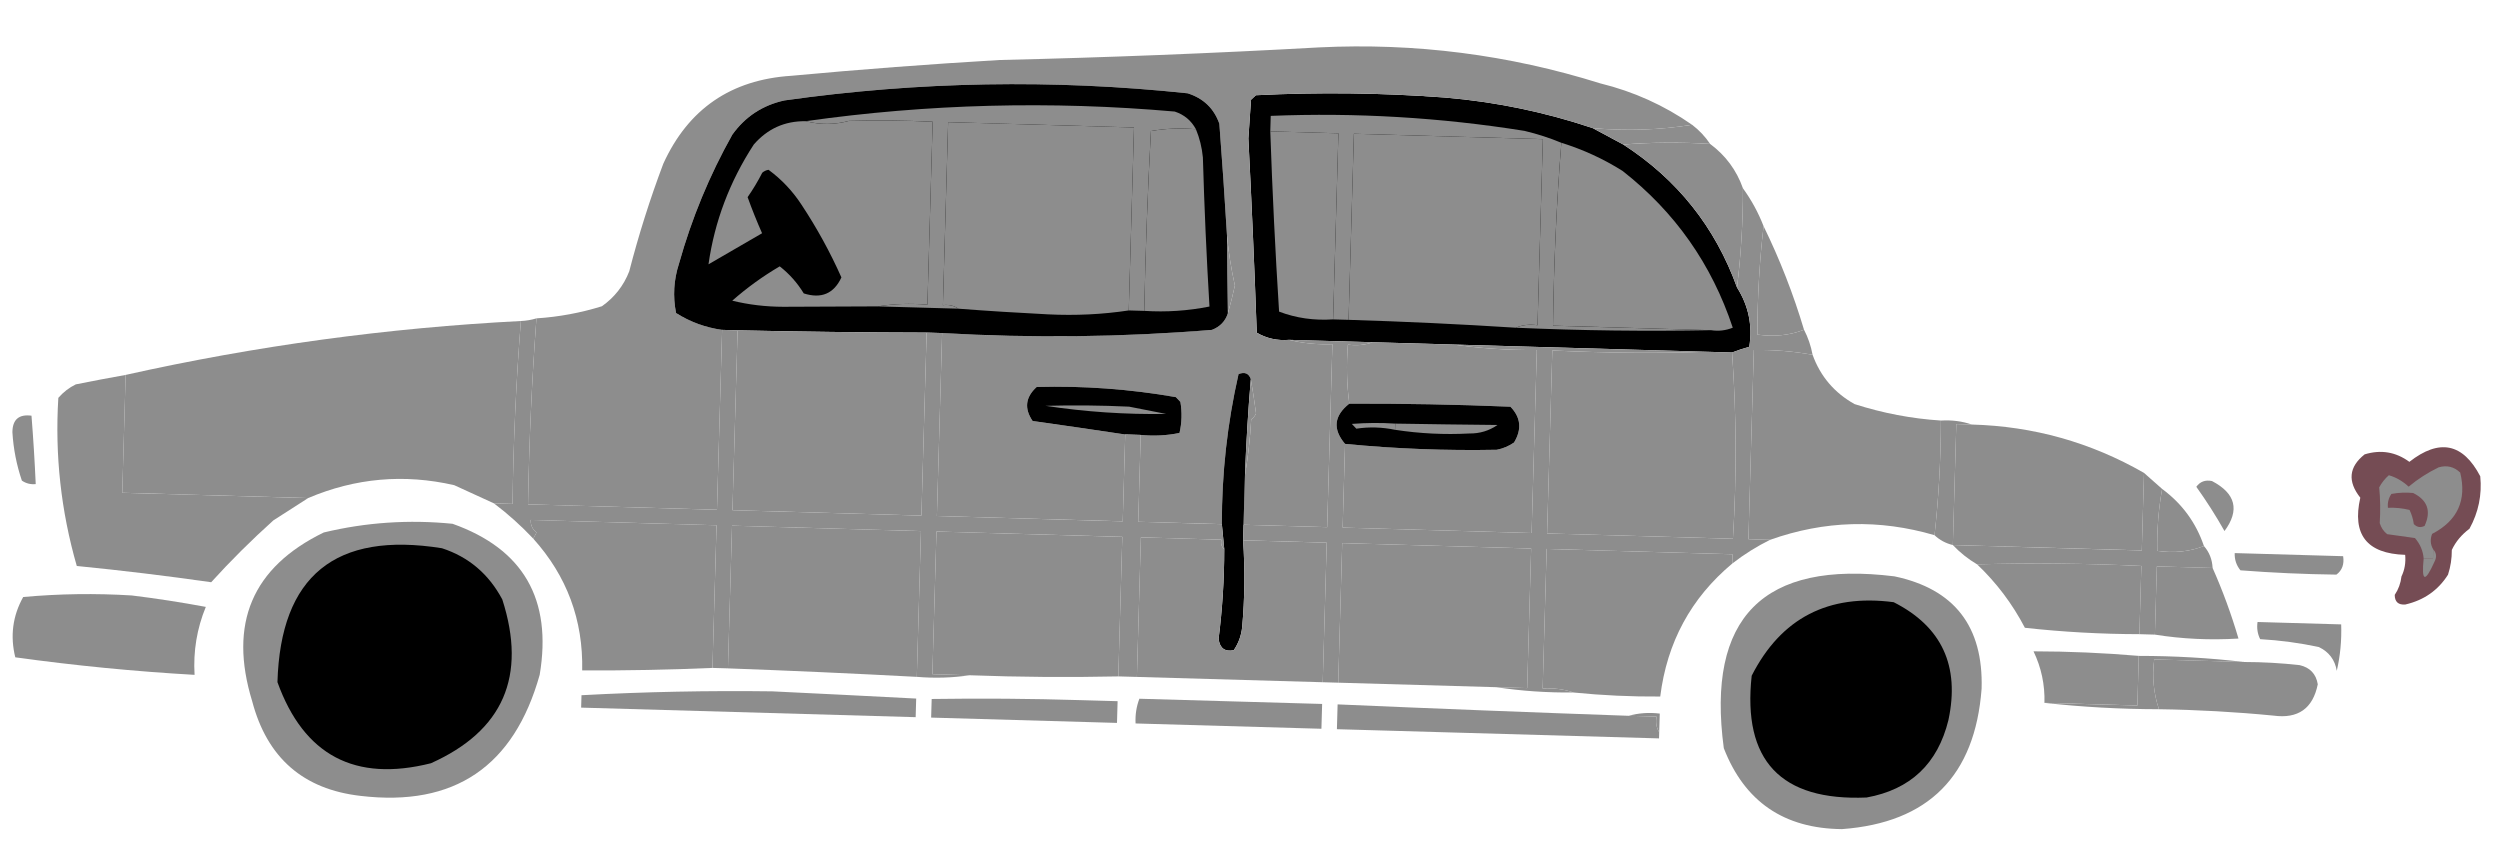 <svg width="204" height="70" viewBox="0 0 204 70" fill="none" xmlns="http://www.w3.org/2000/svg">
<g id="Group 2494">
<g id="Group">
<path id="Vector" fill-rule="evenodd" clip-rule="evenodd" d="M105.193 27.732C107.467 27.797 109.742 27.862 112.017 27.927C114.208 27.989 116.398 28.052 118.588 28.114C125.497 28.311 132.406 28.509 139.314 28.706C139.988 28.725 140.662 28.744 141.336 28.764C141.775 28.593 142.244 28.437 142.741 28.297C143.016 26.561 142.683 24.948 141.74 23.456C139.961 18.528 136.868 14.64 132.461 11.794C131.614 11.34 130.784 10.894 129.97 10.457C126.055 9.14 122.032 8.308 117.899 7.959C112.756 7.574 107.614 7.512 102.474 7.772C102.344 7.895 102.214 8.018 102.084 8.141C102.012 9.194 101.94 10.247 101.867 11.301C102.138 16.583 102.367 21.866 102.553 27.15C103.36 27.619 104.24 27.813 105.193 27.732Z" fill="black"/>
</g>
<g id="Group_2">
<path id="Vector_2" fill-rule="evenodd" clip-rule="evenodd" d="M138.072 10.18C135.459 10.606 132.758 10.698 129.97 10.456C130.784 10.893 131.614 11.339 132.461 11.793C134.781 11.607 137.143 11.591 139.545 11.742C139.141 11.14 138.65 10.619 138.072 10.18Z" fill="#8D8D8D"/>
</g>
<g id="Group_3">
<path id="Vector_3" fill-rule="evenodd" clip-rule="evenodd" d="M139.545 11.744C137.143 11.593 134.781 11.61 132.461 11.796C136.868 14.641 139.961 18.529 141.74 23.458C142.067 20.811 142.229 18.114 142.224 15.367C141.704 13.892 140.811 12.684 139.545 11.744Z" fill="#8D8D8D"/>
</g>
<g id="Group_4">
<path id="Vector_4" fill-rule="evenodd" clip-rule="evenodd" d="M127.406 11.651C127.013 16.577 126.787 21.552 126.727 26.575C131.024 26.698 135.32 26.82 139.617 26.943C140.228 27.038 140.82 26.971 141.394 26.74C139.678 21.563 136.68 17.299 132.4 13.947C130.834 12.962 129.169 12.197 127.406 11.651Z" fill="#8D8D8D"/>
</g>
<g id="Group_5">
<path id="Vector_5" fill-rule="evenodd" clip-rule="evenodd" d="M110.045 26.099C114.596 26.237 119.144 26.451 123.687 26.742C124.226 26.512 124.819 26.445 125.463 26.54C125.608 21.478 125.752 16.417 125.897 11.355C120.757 11.209 115.618 11.062 110.479 10.915C110.334 15.977 110.19 21.038 110.045 26.099Z" fill="#8D8D8D"/>
</g>
<g id="Group_6">
<path id="Vector_6" fill-rule="evenodd" clip-rule="evenodd" d="M103.655 10.718C103.824 15.628 104.063 20.531 104.373 25.428C105.758 25.956 107.228 26.166 108.782 26.061C108.926 21 109.071 15.938 109.215 10.877C107.362 10.824 105.508 10.771 103.655 10.718Z" fill="#8D8D8D"/>
</g>
<g id="Group_7">
<path id="Vector_7" fill-rule="evenodd" clip-rule="evenodd" d="M103.655 10.72C105.508 10.773 107.362 10.826 109.215 10.879C109.071 15.94 108.926 21.002 108.782 26.063C109.203 26.075 109.624 26.087 110.045 26.099C110.19 21.038 110.334 15.976 110.479 10.915C115.618 11.062 120.757 11.208 125.897 11.355C125.752 16.416 125.608 21.478 125.463 26.539C124.819 26.444 124.226 26.512 123.687 26.742C129.036 26.978 134.346 27.045 139.617 26.943C135.32 26.82 131.024 26.698 126.727 26.575C126.787 21.552 127.013 16.577 127.406 11.652C126.458 11.256 125.456 10.932 124.398 10.679C117.536 9.584 110.633 9.176 103.691 9.455C103.679 9.877 103.667 10.298 103.655 10.72Z" fill="#8D8D8D"/>
</g>
<g id="Group_8">
<path id="Vector_8" fill-rule="evenodd" clip-rule="evenodd" d="M143.907 18.454C143.572 21.354 143.404 24.304 143.401 27.304C144.773 27.497 146.041 27.364 147.207 26.906C146.336 23.989 145.236 21.171 143.907 18.454Z" fill="#8D8D8D"/>
</g>
<g id="Group_9">
<path id="Vector_9" fill-rule="evenodd" clip-rule="evenodd" d="M144.441 44.049C148.873 42.473 153.345 42.348 157.858 43.672C158.198 40.603 158.371 37.484 158.378 34.316C155.987 34.163 153.639 33.715 151.334 32.975C149.688 32.056 148.546 30.715 147.907 28.951C146.336 28.664 144.738 28.534 143.112 28.561C142.966 33.707 142.819 38.853 142.672 43.998C143.261 44.015 143.851 44.032 144.441 44.049Z" fill="#8D8D8D"/>
</g>
<g id="Group_10">
<path id="Vector_10" fill-rule="evenodd" clip-rule="evenodd" d="M43.774 25.978C43.403 30.957 43.174 36.016 43.088 41.155C48.227 41.302 53.367 41.449 58.506 41.595C58.645 36.703 58.785 31.81 58.925 26.917C57.573 26.729 56.322 26.271 55.169 25.544C54.896 24.183 54.977 22.835 55.411 21.498C56.445 17.813 57.894 14.309 59.759 10.985C60.815 9.515 62.233 8.584 64.012 8.194C74.961 6.645 85.928 6.451 96.913 7.614C98.198 8.02 99.059 8.847 99.499 10.093C99.731 13.136 99.94 16.181 100.123 19.229C100.248 20.568 100.462 21.925 100.766 23.3C100.594 24.09 100.404 24.845 100.195 25.563C99.986 26.213 99.551 26.665 98.892 26.919C91.564 27.515 84.226 27.602 76.877 27.177C76.735 32.154 76.593 37.131 76.451 42.108C81.506 42.252 86.561 42.396 91.616 42.541C91.683 40.179 91.751 37.817 91.818 35.455C89.326 35.079 86.806 34.711 84.261 34.352C83.565 33.334 83.676 32.408 84.593 31.576C88.408 31.471 92.195 31.748 95.953 32.407C96.075 32.537 96.198 32.667 96.321 32.797C96.465 33.645 96.441 34.489 96.249 35.328C95.214 35.542 94.158 35.597 93.082 35.491C93.015 37.853 92.947 40.215 92.88 42.577C95.154 42.642 97.429 42.706 99.704 42.772C99.697 38.625 100.151 34.544 101.065 30.527C101.568 30.327 101.901 30.463 102.066 30.935C102.225 31.834 102.366 32.767 102.492 33.733C102.408 33.935 102.277 34.101 102.098 34.228C102.01 35.791 101.84 37.306 101.589 38.773C101.55 40.123 101.512 41.472 101.473 42.822C103.748 42.887 106.023 42.952 108.297 43.017C108.44 38.04 108.582 33.063 108.724 28.086C107.492 28.131 106.315 28.014 105.192 27.732C104.24 27.813 103.36 27.619 102.553 27.15C102.366 21.866 102.138 16.583 101.867 11.301C101.94 10.247 102.012 9.194 102.084 8.141C102.214 8.018 102.344 7.895 102.474 7.772C107.614 7.512 112.755 7.574 117.899 7.959C122.032 8.308 126.055 9.14 129.969 10.457C132.758 10.699 135.459 10.607 138.072 10.181C135.796 8.595 133.298 7.468 130.58 6.802C123.116 4.463 115.471 3.485 107.644 3.867C98.956 4.352 90.261 4.695 81.561 4.896C75.892 5.23 70.23 5.659 64.576 6.184C59.644 6.501 56.161 8.893 54.126 13.357C53.042 16.233 52.115 19.162 51.346 22.142C50.888 23.314 50.145 24.264 49.114 24.991C47.372 25.532 45.592 25.861 43.774 25.978Z" fill="#8D8D8D"/>
</g>
<g id="Group_11">
<path id="Vector_11" fill-rule="evenodd" clip-rule="evenodd" d="M100.123 19.228C100.134 21.34 100.158 23.451 100.195 25.562C100.404 24.844 100.594 24.089 100.766 23.299C100.462 21.924 100.247 20.567 100.123 19.228Z" fill="#8D8D8D"/>
</g>
<g id="Group_12">
<path id="Vector_12" fill-rule="evenodd" clip-rule="evenodd" d="M58.925 26.918C59.346 26.93 59.767 26.942 60.188 26.954C65.329 27.068 70.471 27.131 75.613 27.141C76.035 27.153 76.456 27.165 76.877 27.177C84.226 27.602 91.564 27.516 98.892 26.919C99.551 26.666 99.986 26.214 100.195 25.564C100.158 23.453 100.134 21.341 100.123 19.23C99.94 16.181 99.731 13.136 99.499 10.094C99.059 8.847 98.198 8.021 96.913 7.614C85.928 6.452 74.961 6.645 64.012 8.195C62.233 8.585 60.815 9.515 59.759 10.986C57.894 14.309 56.445 17.814 55.411 21.499C54.977 22.835 54.896 24.184 55.169 25.545C56.321 26.272 57.573 26.73 58.925 26.918Z" fill="black"/>
</g>
<g id="Group_13">
<path id="Vector_13" fill-rule="evenodd" clip-rule="evenodd" d="M65.735 9.89C64.037 9.868 62.628 10.504 61.507 11.795C59.542 14.815 58.31 18.073 57.813 21.568C59.27 20.723 60.728 19.878 62.185 19.033C61.758 18.067 61.364 17.085 61.005 16.087C61.443 15.462 61.841 14.798 62.2 14.095C62.345 13.967 62.516 13.887 62.713 13.856C63.783 14.643 64.683 15.598 65.413 16.719C66.659 18.604 67.741 20.576 68.659 22.637C68.043 23.964 67.019 24.399 65.587 23.942C65.068 23.089 64.415 22.352 63.626 21.734C62.247 22.542 60.956 23.476 59.752 24.536C61.091 24.864 62.477 25.03 63.911 25.034C66.484 25.026 69.056 25.015 71.627 25.001C72.934 24.788 74.284 24.743 75.678 24.864C75.821 19.887 75.963 14.91 76.105 9.933C73.83 9.826 71.554 9.803 69.277 9.864C68.121 10.183 66.94 10.191 65.735 9.89Z" fill="#8D8D8D"/>
</g>
<g id="Group_14">
<path id="Vector_14" fill-rule="evenodd" clip-rule="evenodd" d="M78.199 25.189C80.636 25.375 83.078 25.529 85.521 25.651C87.766 25.762 89.961 25.656 92.107 25.332C92.249 20.355 92.391 15.378 92.534 10.401C87.479 10.257 82.424 10.113 77.368 9.968C77.226 14.945 77.084 19.922 76.942 24.899C77.428 24.841 77.847 24.938 78.199 25.189Z" fill="#8D8D8D"/>
</g>
<g id="Group_15">
<path id="Vector_15" fill-rule="evenodd" clip-rule="evenodd" d="M97.588 10.545C96.345 10.432 95.121 10.482 93.916 10.693C93.65 15.581 93.468 20.473 93.371 25.367C95.164 25.482 96.938 25.363 98.693 25.013C98.451 20.96 98.272 16.903 98.155 12.84C98.078 12.039 97.889 11.273 97.588 10.545Z" fill="#8D8D8D"/>
</g>
<g id="Group_16">
<path id="Vector_16" fill-rule="evenodd" clip-rule="evenodd" d="M65.735 9.889C66.94 10.191 68.121 10.182 69.277 9.864C71.554 9.802 73.83 9.825 76.105 9.932C75.963 14.909 75.821 19.886 75.678 24.863C74.284 24.742 72.934 24.788 71.627 25.001C73.818 25.063 76.008 25.126 78.199 25.188C77.847 24.937 77.428 24.841 76.942 24.899C77.084 19.922 77.226 14.945 77.368 9.968C82.424 10.113 87.479 10.257 92.534 10.401C92.391 15.378 92.249 20.355 92.107 25.332C92.529 25.344 92.95 25.356 93.371 25.368C93.469 20.474 93.65 15.582 93.916 10.694C95.121 10.483 96.345 10.433 97.589 10.546C97.205 9.836 96.629 9.355 95.859 9.103C85.744 8.215 75.702 8.477 65.735 9.889Z" fill="#8D8D8D"/>
</g>
<g id="Group_17">
<path id="Vector_17" fill-rule="evenodd" clip-rule="evenodd" d="M42.503 26.194C31.624 26.754 20.873 28.22 10.252 30.592C10.161 33.798 10.069 37.003 9.978 40.209C15.033 40.353 20.088 40.498 25.143 40.642C29 39.004 32.973 38.653 37.062 39.589C38.157 40.092 39.239 40.588 40.308 41.075C40.813 41.089 41.319 41.104 41.824 41.118C41.886 36.119 42.112 31.145 42.503 26.194Z" fill="#8D8D8D"/>
</g>
<g id="Group_18">
<path id="Vector_18" fill-rule="evenodd" clip-rule="evenodd" d="M99.704 42.772C99.769 43.449 99.834 44.126 99.899 44.803C99.9 47.26 99.746 49.704 99.437 52.135C99.536 52.896 99.949 53.203 100.675 53.057C101.059 52.494 101.288 51.867 101.361 51.177C101.572 48.816 101.597 46.453 101.437 44.087C101.449 43.666 101.461 43.244 101.473 42.822C101.512 41.473 101.55 40.123 101.589 38.773C101.686 36.156 101.845 33.544 102.066 30.935C101.901 30.463 101.568 30.327 101.065 30.527C100.151 34.544 99.697 38.625 99.704 42.772Z" fill="black"/>
</g>
<g id="Group_19">
<path id="Vector_19" fill-rule="evenodd" clip-rule="evenodd" d="M91.818 35.454C92.239 35.466 92.66 35.478 93.082 35.49C94.158 35.596 95.214 35.542 96.248 35.328C96.441 34.489 96.465 33.645 96.321 32.797C96.198 32.667 96.075 32.536 95.952 32.406C92.194 31.748 88.408 31.471 84.593 31.576C83.676 32.408 83.565 33.334 84.261 34.352C86.806 34.711 89.325 35.078 91.818 35.454Z" fill="black"/>
</g>
<g id="Group_20">
<path id="Vector_20" fill-rule="evenodd" clip-rule="evenodd" d="M160.899 34.642C160.477 34.63 160.056 34.618 159.635 34.606C159.541 37.896 159.447 41.185 159.353 44.475C164.492 44.622 169.632 44.769 174.771 44.916C174.831 42.807 174.891 40.698 174.952 38.589C170.605 36.095 165.921 34.78 160.899 34.642Z" fill="#8D8D8D"/>
</g>
<g id="Group_21">
<path id="Vector_21" fill-rule="evenodd" clip-rule="evenodd" d="M10.252 30.594C8.903 30.833 7.547 31.09 6.183 31.365C5.638 31.633 5.164 32 4.76 32.464C4.473 37.129 4.975 41.702 6.266 46.184C9.933 46.547 13.588 46.989 17.232 47.51C18.809 45.77 20.502 44.088 22.308 42.462C23.27 41.851 24.215 41.245 25.143 40.644C20.088 40.5 15.033 40.355 9.978 40.211C10.069 37.005 10.161 33.8 10.252 30.594Z" fill="#8D8D8D"/>
</g>
<g id="Group_22">
<path id="Vector_22" fill-rule="evenodd" clip-rule="evenodd" d="M192.955 37.076C191.663 38.1 191.546 39.279 192.601 40.612C191.914 43.624 193.134 45.178 196.262 45.275C196.32 45.925 196.219 46.513 195.959 47.039C195.897 47.589 195.714 48.09 195.41 48.543C195.412 49.111 195.7 49.372 196.273 49.328C197.789 48.98 198.951 48.169 199.757 46.895C199.969 46.243 200.073 45.571 200.068 44.877C200.381 44.206 200.862 43.629 201.508 43.145C202.245 41.806 202.539 40.379 202.389 38.865C200.978 36.163 199.05 35.77 196.605 37.687C195.498 36.875 194.281 36.672 192.955 37.076Z" fill="#754C54"/>
</g>
<g id="Group_23">
<path id="Vector_23" fill-rule="evenodd" clip-rule="evenodd" d="M92.136 33.183C89.861 33.076 87.585 33.053 85.308 33.115C88.581 33.611 91.864 33.831 95.154 33.776C94.111 33.577 93.105 33.379 92.136 33.183Z" fill="#8D8D8D"/>
</g>
<g id="Group_24">
<path id="Vector_24" fill-rule="evenodd" clip-rule="evenodd" d="M197.771 45.572C198.024 45.579 198.277 45.586 198.529 45.593C198.537 45.34 198.544 45.087 198.551 44.834C198.317 44.43 198.286 44.007 198.461 43.565C200.535 42.489 201.299 40.822 200.754 38.565C200.255 38.085 199.669 37.942 198.995 38.135C198.11 38.563 197.294 39.089 196.547 39.711C196.05 39.256 195.51 38.945 194.93 38.779C194.607 39.062 194.345 39.392 194.143 39.769C194.235 40.722 194.249 41.693 194.186 42.683C194.293 43.049 194.495 43.35 194.792 43.587C195.548 43.693 196.304 43.799 197.06 43.905C197.481 44.391 197.718 44.946 197.771 45.572Z" fill="#8D8D8D"/>
</g>
<g id="Group_25">
<path id="Vector_25" fill-rule="evenodd" clip-rule="evenodd" d="M160.899 34.642C160.116 34.372 159.276 34.263 158.379 34.317C158.371 37.485 158.198 40.604 157.858 43.673C158.272 44.067 158.771 44.334 159.353 44.476C159.447 41.186 159.541 37.896 159.635 34.606C160.056 34.618 160.477 34.63 160.899 34.642Z" fill="#8D8D8D"/>
</g>
<g id="Group_26">
<path id="Vector_26" fill-rule="evenodd" clip-rule="evenodd" d="M102.066 30.935C101.845 33.543 101.686 36.156 101.589 38.773C101.84 37.306 102.01 35.791 102.098 34.228C102.277 34.1 102.408 33.935 102.492 33.733C102.367 32.766 102.225 31.834 102.066 30.935Z" fill="#8D8D8D"/>
</g>
<g id="Group_27">
<path id="Vector_27" fill-rule="evenodd" clip-rule="evenodd" d="M196.912 40.228C196.318 40.169 195.727 40.195 195.139 40.304C194.907 40.641 194.812 41.018 194.854 41.435C195.451 41.411 196.039 41.47 196.62 41.612C196.793 41.972 196.909 42.355 196.966 42.762C197.224 43.027 197.518 43.078 197.847 42.914C198.403 41.71 198.091 40.815 196.912 40.228Z" fill="#764D55"/>
</g>
<g id="Group_28">
<path id="Vector_28" fill-rule="evenodd" clip-rule="evenodd" d="M180.498 39.253C179.953 39.14 179.527 39.297 179.219 39.723C180.05 40.885 180.817 42.088 181.519 43.334C182.776 41.628 182.436 40.267 180.498 39.253Z" fill="#8D8D8D"/>
</g>
<g id="Group_29">
<path id="Vector_29" fill-rule="evenodd" clip-rule="evenodd" d="M2.569 33.92C1.54 33.785 1.022 34.234 1.012 35.269C1.093 36.621 1.35 37.937 1.785 39.217C2.121 39.449 2.498 39.544 2.915 39.502C2.833 37.639 2.718 35.778 2.569 33.92Z" fill="#8D8D8D"/>
</g>
<g id="Group_30">
<path id="Vector_30" fill-rule="evenodd" clip-rule="evenodd" d="M176.432 39.898C176.135 41.531 176.002 43.215 176.035 44.952C177.406 45.145 178.675 45.013 179.84 44.554C179.196 42.653 178.06 41.101 176.432 39.898Z" fill="#8D8D8D"/>
</g>
<g id="Group_31">
<path id="Vector_31" fill-rule="evenodd" clip-rule="evenodd" d="M191.2 45.385C188.251 45.3 185.302 45.216 182.353 45.132C182.331 45.659 182.487 46.128 182.819 46.538C185.426 46.739 188.036 46.856 190.651 46.889C191.118 46.543 191.301 46.041 191.2 45.385Z" fill="#8D8D8D"/>
</g>
<g id="Group_32">
<path id="Vector_32" fill-rule="evenodd" clip-rule="evenodd" d="M174.952 38.59C174.891 40.699 174.831 42.808 174.771 44.917C169.632 44.77 164.492 44.623 159.353 44.476C159.933 45.089 160.592 45.614 161.332 46.053C165.76 45.926 170.228 45.97 174.735 46.182C174.682 48.038 174.629 49.894 174.576 51.749C174.997 51.761 175.418 51.773 175.84 51.785C175.893 49.93 175.946 48.074 175.999 46.218C177.515 46.261 179.032 46.305 180.548 46.348C180.516 45.653 180.28 45.055 179.84 44.555C178.675 45.013 177.406 45.146 176.035 44.953C176.002 43.216 176.135 41.531 176.432 39.898C175.949 39.465 175.455 39.029 174.952 38.59Z" fill="#8D8D8D"/>
</g>
<g id="Group_33">
<path id="Vector_33" fill-rule="evenodd" clip-rule="evenodd" d="M142.224 15.366C142.229 18.113 142.067 20.81 141.74 23.457C142.683 24.948 143.016 26.561 142.74 28.297C142.244 28.438 141.775 28.593 141.336 28.764C141.696 33.748 141.721 38.815 141.408 43.962C136.353 43.818 131.298 43.674 126.243 43.529C126.385 38.552 126.527 33.576 126.669 28.599C130.924 28.804 135.138 28.84 139.314 28.706C132.405 28.509 125.497 28.312 118.588 28.115C120.81 28.43 123.082 28.579 125.405 28.562C125.263 33.539 125.121 38.516 124.979 43.493C119.84 43.347 114.7 43.2 109.561 43.053C109.626 40.776 109.691 38.498 109.756 36.22C108.734 35.019 108.85 33.925 110.103 32.938C109.897 31.375 109.859 29.77 109.988 28.122C110.715 28.221 111.391 28.155 112.017 27.927C109.742 27.862 107.467 27.797 105.193 27.732C106.315 28.014 107.492 28.132 108.724 28.086C108.582 33.063 108.44 38.04 108.298 43.017C106.023 42.952 103.748 42.887 101.473 42.822C101.461 43.244 101.449 43.666 101.437 44.088C103.712 44.153 105.987 44.218 108.261 44.282C108.153 48.078 108.045 51.874 107.936 55.67C108.358 55.682 108.779 55.694 109.2 55.707C109.308 51.911 109.417 48.115 109.525 44.319C114.664 44.465 119.804 44.612 124.943 44.759C124.835 48.555 124.726 52.351 124.618 56.147C123.775 56.123 122.933 56.099 122.09 56.075C124.143 56.385 126.247 56.529 128.402 56.508C127.619 56.238 126.779 56.129 125.882 56.183C125.99 52.387 126.098 48.591 126.207 44.795C131.262 44.939 136.317 45.083 141.372 45.228C141.365 45.481 141.357 45.734 141.35 45.987C142.32 45.231 143.351 44.586 144.441 44.049C143.851 44.032 143.261 44.015 142.672 43.998C142.819 38.853 142.965 33.707 143.112 28.561C144.738 28.534 146.336 28.664 147.907 28.952C147.769 28.214 147.536 27.532 147.207 26.905C146.041 27.364 144.773 27.497 143.401 27.303C143.404 24.303 143.572 21.353 143.907 18.453C143.475 17.343 142.914 16.314 142.224 15.366Z" fill="#8D8D8D"/>
</g>
<g id="Group_34">
<path id="Vector_34" fill-rule="evenodd" clip-rule="evenodd" d="M118.588 28.115C116.398 28.052 114.207 27.99 112.017 27.927C111.391 28.156 110.715 28.221 109.988 28.122C109.859 29.771 109.897 31.376 110.103 32.938C114.488 32.924 118.87 33.007 123.25 33.187C124.097 34.056 124.196 35.029 123.546 36.108C123.12 36.404 122.651 36.601 122.138 36.701C117.996 36.782 113.869 36.622 109.756 36.221C109.691 38.498 109.626 40.776 109.561 43.053C114.701 43.2 119.84 43.347 124.979 43.494C125.121 38.517 125.263 33.54 125.405 28.563C123.082 28.579 120.81 28.43 118.588 28.115Z" fill="#8D8D8D"/>
</g>
<g id="Group_35">
<path id="Vector_35" fill-rule="evenodd" clip-rule="evenodd" d="M110.103 32.938C108.85 33.925 108.734 35.019 109.756 36.221C113.869 36.622 117.996 36.782 122.138 36.701C122.651 36.602 123.12 36.404 123.546 36.108C124.196 35.029 124.097 34.056 123.25 33.187C118.87 33.007 114.488 32.924 110.103 32.938Z" fill="black"/>
</g>
<g id="Group_36">
<path id="Vector_36" fill-rule="evenodd" clip-rule="evenodd" d="M113.851 34.566C112.67 34.49 111.489 34.498 110.309 34.591C110.432 34.721 110.555 34.851 110.677 34.981C111.716 34.821 112.769 34.852 113.837 35.072C113.841 34.903 113.846 34.734 113.851 34.566Z" fill="#8D8D8D"/>
</g>
<g id="Group_37">
<path id="Vector_37" fill-rule="evenodd" clip-rule="evenodd" d="M113.851 34.566C113.846 34.735 113.841 34.904 113.836 35.072C115.846 35.38 117.866 35.48 119.899 35.372C120.749 35.383 121.514 35.151 122.195 34.678C119.418 34.651 116.636 34.614 113.851 34.566Z" fill="#8D8D8D"/>
</g>
<g id="Group_38">
<path id="Vector_38" fill-rule="evenodd" clip-rule="evenodd" d="M141.336 28.764C140.662 28.745 139.988 28.726 139.314 28.706C135.138 28.84 130.923 28.804 126.669 28.599C126.527 33.576 126.385 38.553 126.243 43.53C131.298 43.674 136.353 43.818 141.408 43.962C141.72 38.815 141.696 33.748 141.336 28.764Z" fill="#8D8D8D"/>
</g>
<g id="Group_39">
<path id="Vector_39" fill-rule="evenodd" clip-rule="evenodd" d="M43.774 25.978C43.362 26.103 42.938 26.175 42.503 26.195C42.112 31.146 41.886 36.12 41.824 41.119C41.319 41.105 40.813 41.09 40.308 41.076C41.447 41.934 42.516 42.894 43.514 43.953C43.596 43.791 43.685 43.625 43.781 43.454C43.447 43.185 43.288 42.843 43.305 42.428C48.36 42.572 53.415 42.716 58.47 42.861C58.359 46.741 58.248 50.621 58.137 54.502C58.559 54.514 58.98 54.526 59.401 54.538C59.512 50.658 59.623 46.777 59.733 42.897C64.873 43.044 70.012 43.19 75.151 43.337C75.038 47.302 74.925 51.266 74.812 55.231C76.29 55.355 77.725 55.311 79.116 55.101C78.105 55.072 77.094 55.043 76.083 55.014C76.193 51.134 76.304 47.253 76.415 43.373C81.47 43.517 86.525 43.662 91.58 43.806C91.472 47.602 91.363 51.398 91.255 55.194C91.76 55.208 92.266 55.223 92.771 55.237C92.88 51.441 92.988 47.645 93.097 43.849C95.287 43.912 97.477 43.974 99.668 44.037C99.599 44.362 99.676 44.617 99.899 44.803C99.834 44.126 99.769 43.449 99.704 42.772C97.429 42.707 95.155 42.642 92.88 42.577C92.947 40.215 93.015 37.853 93.082 35.491C92.661 35.479 92.24 35.467 91.818 35.455C91.751 37.817 91.684 40.179 91.616 42.541C86.561 42.396 81.506 42.252 76.451 42.108C76.593 37.131 76.735 32.154 76.877 27.177C76.456 27.165 76.035 27.153 75.614 27.141C75.472 32.118 75.329 37.094 75.187 42.072C70.048 41.925 64.909 41.778 59.77 41.631C59.909 36.739 60.049 31.846 60.189 26.954C59.767 26.942 59.346 26.93 58.925 26.918C58.785 31.81 58.645 36.703 58.506 41.595C53.367 41.449 48.227 41.302 43.088 41.155C43.174 36.017 43.403 30.957 43.774 25.978Z" fill="#8D8D8D"/>
</g>
<g id="Group_40">
<path id="Vector_40" fill-rule="evenodd" clip-rule="evenodd" d="M75.613 27.142C70.471 27.131 65.329 27.068 60.188 26.954C60.049 31.847 59.909 36.74 59.769 41.632C64.909 41.779 70.048 41.926 75.187 42.072C75.329 37.096 75.471 32.119 75.613 27.142Z" fill="#8D8D8D"/>
</g>
<g id="Group_41">
<path id="Vector_41" fill-rule="evenodd" clip-rule="evenodd" d="M198.551 44.833C198.544 45.086 198.537 45.339 198.53 45.592C198.277 45.585 198.024 45.578 197.771 45.57C197.582 47.48 197.874 47.573 198.649 45.849C198.853 45.458 198.821 45.119 198.551 44.833Z" fill="#8D8D8D"/>
</g>
<g id="Group_42">
<path id="Vector_42" fill-rule="evenodd" clip-rule="evenodd" d="M180.548 46.347C179.031 46.304 177.515 46.261 175.998 46.217C175.946 48.073 175.893 49.929 175.84 51.785C178.061 52.141 180.335 52.248 182.66 52.106C182.076 50.118 181.372 48.199 180.548 46.347Z" fill="#8D8D8D"/>
</g>
<g id="Group_43">
<path id="Vector_43" fill-rule="evenodd" clip-rule="evenodd" d="M161.332 46.051C162.92 47.561 164.22 49.287 165.231 51.228C168.337 51.57 171.452 51.743 174.576 51.748C174.629 49.892 174.682 48.036 174.735 46.181C170.228 45.968 165.76 45.925 161.332 46.051Z" fill="#8D8D8D"/>
</g>
<g id="Group_44">
<path id="Vector_44" fill-rule="evenodd" clip-rule="evenodd" d="M128.402 56.509C130.755 56.745 133.113 56.854 135.475 56.837C136.027 52.413 137.985 48.797 141.35 45.988C141.357 45.735 141.365 45.482 141.372 45.228C136.317 45.084 131.262 44.94 126.207 44.796C126.098 48.592 125.99 52.388 125.882 56.184C126.779 56.13 127.619 56.239 128.402 56.509Z" fill="#8D8D8D"/>
</g>
<g id="Group_45">
<path id="Vector_45" fill-rule="evenodd" clip-rule="evenodd" d="M109.2 55.707C113.497 55.829 117.794 55.952 122.09 56.075C122.933 56.099 123.775 56.123 124.618 56.147C124.726 52.351 124.835 48.555 124.943 44.759C119.804 44.612 114.664 44.465 109.525 44.319C109.417 48.115 109.308 51.911 109.2 55.707Z" fill="#8D8D8D"/>
</g>
<g id="Group_46">
<path id="Vector_46" fill-rule="evenodd" clip-rule="evenodd" d="M101.437 44.087C101.597 46.453 101.572 48.816 101.361 51.177C101.288 51.867 101.06 52.494 100.675 53.057C99.949 53.203 99.537 52.896 99.437 52.135C99.746 49.704 99.9 47.26 99.899 44.803C99.676 44.617 99.599 44.362 99.668 44.037C97.477 43.974 95.287 43.912 93.096 43.849C92.988 47.645 92.88 51.441 92.771 55.237C97.826 55.382 102.881 55.526 107.936 55.67C108.045 51.874 108.153 48.078 108.261 44.282C105.987 44.217 103.712 44.152 101.437 44.087Z" fill="#8D8D8D"/>
</g>
<g id="Group_47">
<path id="Vector_47" fill-rule="evenodd" clip-rule="evenodd" d="M79.115 55.101C83.162 55.251 87.208 55.282 91.255 55.195C91.363 51.399 91.472 47.603 91.58 43.807C86.525 43.662 81.47 43.518 76.415 43.374C76.304 47.254 76.193 51.135 76.082 55.015C77.094 55.044 78.105 55.072 79.115 55.101Z" fill="#8D8D8D"/>
</g>
<g id="Group_48">
<path id="Vector_48" fill-rule="evenodd" clip-rule="evenodd" d="M59.401 54.539C64.54 54.727 69.677 54.958 74.812 55.232C74.925 51.267 75.038 47.303 75.151 43.338C70.012 43.191 64.873 43.044 59.733 42.898C59.623 46.778 59.512 50.658 59.401 54.539Z" fill="#8D8D8D"/>
</g>
<g id="Group_49">
<path id="Vector_49" fill-rule="evenodd" clip-rule="evenodd" d="M43.514 43.954C46.261 47.007 47.592 50.591 47.507 54.706C51.092 54.722 54.635 54.655 58.137 54.502C58.248 50.622 58.359 46.742 58.469 42.861C53.414 42.717 48.359 42.573 43.304 42.428C43.288 42.844 43.447 43.186 43.781 43.455C43.684 43.625 43.595 43.792 43.514 43.954Z" fill="#8D8D8D"/>
</g>
<g id="Group_50">
<path id="Vector_50" fill-rule="evenodd" clip-rule="evenodd" d="M186.744 50.828C185.902 50.804 185.059 50.779 184.216 50.755C184.142 51.252 184.213 51.718 184.429 52.155C186.045 52.247 187.641 52.461 189.217 52.798C190.045 53.196 190.532 53.843 190.68 54.739C190.964 53.53 191.084 52.267 191.041 50.95C189.608 50.909 188.176 50.868 186.744 50.828Z" fill="#8D8D8D"/>
</g>
<g id="Group_51">
<path id="Vector_51" fill-rule="evenodd" clip-rule="evenodd" d="M36.928 42.741C33.368 42.386 29.865 42.623 26.418 43.45C20.581 46.29 18.634 50.88 20.578 57.22C21.795 61.84 24.747 64.415 29.435 64.946C37.072 65.848 41.94 62.554 44.039 55.062C45.071 48.897 42.7 44.79 36.928 42.741Z" fill="#8D8D8D"/>
</g>
<g id="Group_52">
<path id="Vector_52" fill-rule="evenodd" clip-rule="evenodd" d="M36.064 44.736C27.367 43.345 22.893 46.987 22.64 55.663C24.793 61.634 28.966 63.84 35.16 62.282C41.061 59.639 43.004 55.184 40.988 48.916C39.882 46.838 38.241 45.445 36.064 44.736Z" fill="black"/>
</g>
<g id="Group_53">
<path id="Vector_53" fill-rule="evenodd" clip-rule="evenodd" d="M166.827 57.352C169.355 57.425 171.882 57.497 174.41 57.569C174.448 56.219 174.487 54.869 174.525 53.52C171.666 53.276 168.802 53.152 165.935 53.148C166.571 54.473 166.869 55.875 166.827 57.352Z" fill="#8D8D8D"/>
</g>
<g id="Group_54">
<path id="Vector_54" fill-rule="evenodd" clip-rule="evenodd" d="M10.75 48.589C7.79 48.407 4.838 48.449 1.893 48.716C1.034 50.254 0.818 51.894 1.247 53.637C6.099 54.31 10.976 54.788 15.877 55.068C15.762 53.137 16.068 51.289 16.794 49.522C14.753 49.143 12.739 48.832 10.75 48.589Z" fill="#8D8D8D"/>
</g>
<g id="Group_55">
<path id="Vector_55" fill-rule="evenodd" clip-rule="evenodd" d="M183.112 54.019C180.668 53.95 178.225 53.88 175.782 53.81C175.605 55.232 175.735 56.587 176.172 57.873C179.294 57.918 182.409 58.091 185.516 58.394C187.526 58.667 188.73 57.815 189.131 55.837C188.99 54.992 188.499 54.472 187.658 54.276C186.147 54.106 184.632 54.021 183.112 54.019Z" fill="#8D8D8D"/>
</g>
<g id="Group_56">
<path id="Vector_56" fill-rule="evenodd" clip-rule="evenodd" d="M183.112 54.019C180.3 53.687 177.437 53.521 174.525 53.521C174.487 54.87 174.448 56.22 174.41 57.57C171.882 57.498 169.355 57.426 166.827 57.353C169.892 57.693 173.007 57.867 176.172 57.873C175.735 56.587 175.605 55.232 175.782 53.81C178.225 53.88 180.668 53.95 183.112 54.019Z" fill="#8D8D8D"/>
</g>
<g id="Group_57">
<path id="Vector_57" fill-rule="evenodd" clip-rule="evenodd" d="M132.901 58.409C133.659 58.431 134.417 58.452 135.176 58.474C135.09 58.956 135.162 59.38 135.392 59.746C135.407 59.24 135.421 58.734 135.436 58.228C134.543 58.123 133.698 58.184 132.901 58.409Z" fill="#8D8D8D"/>
</g>
<g id="Group_58">
<path id="Vector_58" fill-rule="evenodd" clip-rule="evenodd" d="M109.149 57.478C109.13 58.153 109.111 58.828 109.092 59.503C117.854 59.753 126.616 60.003 135.378 60.253C135.383 60.084 135.387 59.916 135.392 59.747C135.162 59.381 135.09 58.957 135.176 58.474C134.417 58.453 133.659 58.431 132.901 58.409C124.982 58.131 117.065 57.821 109.149 57.478Z" fill="#8D8D8D"/>
</g>
<g id="Group_59">
<path id="Vector_59" fill-rule="evenodd" clip-rule="evenodd" d="M107.886 57.442C102.915 57.3 97.944 57.159 92.973 57.017C92.73 57.657 92.627 58.329 92.663 59.034C97.718 59.178 102.773 59.323 107.828 59.467C107.847 58.792 107.866 58.117 107.886 57.442Z" fill="#8D8D8D"/>
</g>
<g id="Group_60">
<path id="Vector_60" fill-rule="evenodd" clip-rule="evenodd" d="M88.164 57.131C84.118 57.008 80.071 56.976 76.025 57.037C76.01 57.544 75.996 58.05 75.981 58.556C81.036 58.7 86.091 58.844 91.146 58.989C91.163 58.398 91.18 57.808 91.197 57.217C90.186 57.188 89.175 57.16 88.164 57.131Z" fill="#8D8D8D"/>
</g>
<g id="Group_61">
<path id="Vector_61" fill-rule="evenodd" clip-rule="evenodd" d="M47.45 56.73C47.44 57.067 47.43 57.405 47.421 57.742C56.52 58.002 65.619 58.262 74.718 58.522C74.732 58.015 74.746 57.509 74.761 57.003C70.847 56.798 66.931 56.602 63.015 56.414C57.821 56.345 52.632 56.45 47.45 56.73Z" fill="#8D8D8D"/>
</g>
<g id="Group_62">
<path id="Vector_62" fill-rule="evenodd" clip-rule="evenodd" d="M154.585 47.03C143.874 45.704 139.233 50.378 140.662 61.051C142.356 65.413 145.571 67.614 150.308 67.656C157.366 67.135 161.163 63.316 161.699 56.2C161.848 51.115 159.477 48.059 154.585 47.03Z" fill="#8D8D8D"/>
</g>
<g id="Group_63">
<path id="Vector_63" fill-rule="evenodd" clip-rule="evenodd" d="M154.524 49.139C149.192 48.438 145.33 50.438 142.938 55.138C142.181 62.059 145.306 65.371 152.313 65.077C155.89 64.429 158.116 62.325 158.991 58.761C159.937 54.333 158.448 51.126 154.524 49.139Z" fill="black"/>
</g>
</g>
</svg>
